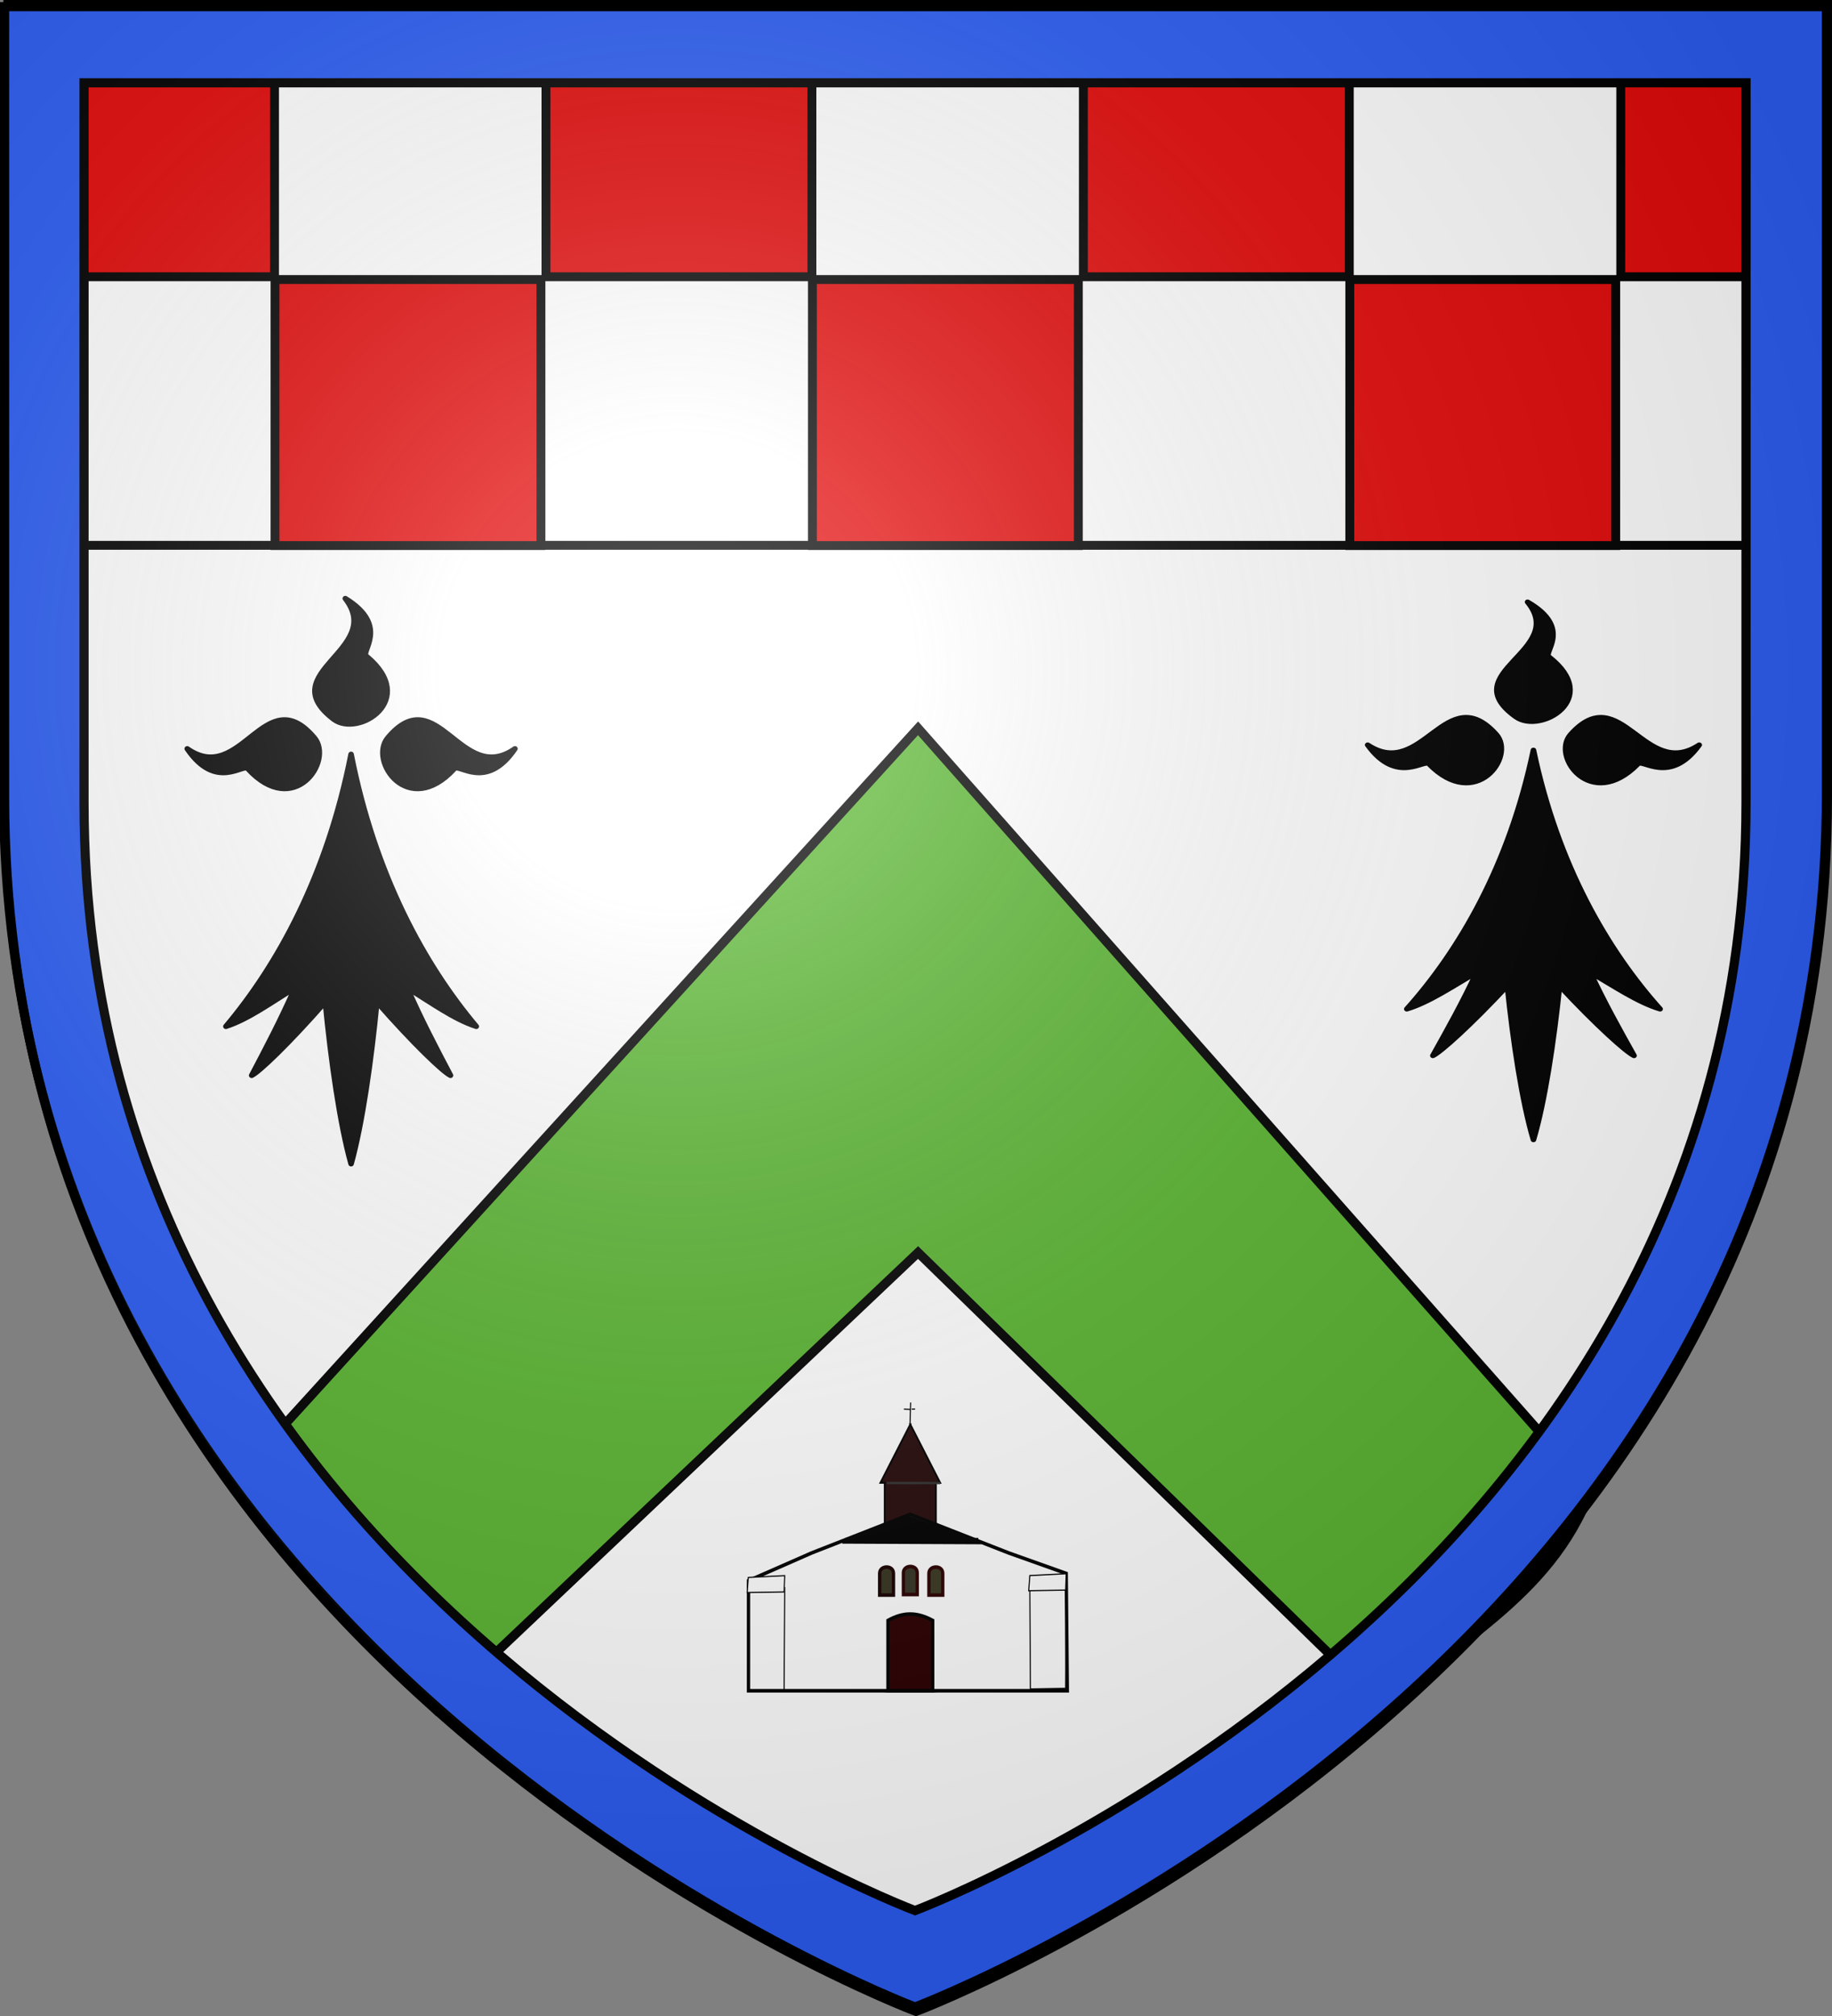 <svg xmlns="http://www.w3.org/2000/svg" xmlns:xlink="http://www.w3.org/1999/xlink" height="660" width="600" version="1.0"><rect width="100%" height="100%" fill="#808080" stroke="none"/><defs><linearGradient id="b"><stop style="stop-color:white;stop-opacity:.314" offset="0"/><stop offset=".19" style="stop-color:white;stop-opacity:.251"/><stop style="stop-color:#6b6b6b;stop-opacity:.125" offset=".6"/><stop style="stop-color:black;stop-opacity:.125" offset="1"/></linearGradient><linearGradient id="a"><stop offset="0" style="stop-color:#fd0000;stop-opacity:1"/><stop style="stop-color:#e77275;stop-opacity:.659" offset=".5"/><stop style="stop-color:black;stop-opacity:.323" offset="1"/></linearGradient><linearGradient id="c"><stop offset="0" style="stop-color:white;stop-opacity:1"/><stop offset="1" style="stop-color:white;stop-opacity:1"/></linearGradient><radialGradient xlink:href="#b" id="g" gradientUnits="userSpaceOnUse" gradientTransform="matrix(1.353 0 0 1.349 -77.63 -85.747)" cx="221.445" cy="226.331" fx="221.445" fy="226.331" r="300"/><clipPath id="d"><path d="M300 658.5S1.5 546.18 1.5 260.728V2.177h597v258.551C598.5 546.18 300 658.5 300 658.5z" style="fill:none;stroke:#000;stroke-width:3;stroke-linecap:butt;stroke-linejoin:miter;stroke-miterlimit:4;stroke-opacity:1;stroke-dasharray:none"/></clipPath></defs><g style="display:inline"><path style="fill:#fff;fill-opacity:1;fill-rule:evenodd;stroke:none" d="M300 658.5s298.5-112.32 298.5-397.772V2.176H1.5v258.552C1.5 546.18 300 658.5 300 658.5z"/><path d="M76.075 485.195c10.355 11.702 39.821 47.283 66.703 74.459l157.898-149.597L453.9 559.527c19.9-21.45 53.592-35.53 67.138-71.683l-220.362-249.41z" style="fill:#5ab532;fill-opacity:1;fill-rule:evenodd;stroke:#000;stroke-width:3;stroke-linecap:butt;stroke-linejoin:miter;stroke-miterlimit:4;stroke-opacity:1;stroke-dasharray:none;display:inline"/></g><g style="display:inline"><path d="M300 658.5s298.5-112.32 298.5-397.772V2.176H1.5v258.552C1.5 546.18 300 658.5 300 658.5z" style="fill:none;stroke:none" transform="translate(.617 -1.022)"/><g style="display:inline"><path style="fill:#fff;fill-opacity:1;fill-rule:nonzero;stroke:#000;stroke-width:2.902;stroke-miterlimit:4;stroke-opacity:1;stroke-dasharray:none" d="M1.532 2.114h596.466v179.009H1.532z" transform="translate(1.036 -2.596)"/></g><path transform="matrix(1 0 0 -1 .617 -1.022)" style="color:#000;fill:#e20909;fill-opacity:1;fill-rule:nonzero;stroke:#000;stroke-width:2.903;stroke-linecap:butt;stroke-linejoin:miter;stroke-miterlimit:4;stroke-opacity:1;stroke-dasharray:none;stroke-dashoffset:0;marker:none;visibility:visible;display:inline;overflow:visible;enable-background:accumulate" d="M2.196-91.628h87.097v87.097H2.196zM89.452-179.629h87.097v87.097H89.452zM178.197-91.628h87.097v87.097h-87.097zM265.452-179.629h87.097v87.097h-87.097zM354.197-91.628h87.097v87.097h-87.097zM441.452-179.629h87.097v87.097h-87.097z"/><path transform="matrix(1 0 0 -1 .617 183.138)" clip-path="url(#d)" style="color:#000;fill:#e20909;fill-opacity:1;fill-rule:nonzero;stroke:#000;stroke-width:2.903;stroke-linecap:butt;stroke-linejoin:miter;stroke-miterlimit:4;stroke-opacity:1;stroke-dasharray:none;stroke-dashoffset:0;marker:none;visibility:visible;display:inline;overflow:visible;enable-background:accumulate" d="M530.197 92.532h87.097v87.097h-87.097z"/></g><path style="fill:#2b5df2;fill-opacity:1;fill-rule:evenodd;stroke:#000;stroke-width:3;stroke-linecap:butt;stroke-linejoin:miter;stroke-miterlimit:4;stroke-opacity:1;stroke-dasharray:none;display:inline" d="M1.179.738V259.27c0 285.452 298.5 397.782 298.5 397.782s298.5-112.33 298.5-397.782V.74h-597zm26.343 26.375h544.313v235.719c0 260.258-272.156 362.656-272.156 362.656S27.522 523.09 27.522 262.832V27.113z"/><g transform="matrix(.603 0 0 .573 114.986 246.927)" style="stroke:#000;stroke-width:3;stroke-linecap:round;stroke-linejoin:round"><path d="M0 0c-13 69.5-40 120.5-68 155.5 12-4 25-14 37.5-22-7.5 18-15.5 34-23.5 50 4-2 20-18 40-42 3 33 8 70 14 92.5 6-22.5 11-59.5 14-92.5 20 24 36 40 40 42-8-16-16-32-23.5-50 12.5 8 25.5 18 37.5 22-28-35-55-86-68-155.5z"/><path d="M56 8.35c2.3-3.7 17.2 13 33-11.5-29.4 21.7-42.2-39.76-69-6.3-10.6 13.2 11 46.4 36 17.8z" id="e"/><use transform="rotate(-90)" xlink:href="#e" width="1" height="1"/><use transform="scale(-1 1)" xlink:href="#e" width="1" height="1"/></g><g transform="matrix(.61 0 0 .545 502.222 245.59)" style="stroke:#000;stroke-width:3;stroke-linecap:round;stroke-linejoin:round"><path d="M0 0c-13 69.5-40 120.5-68 155.5 12-4 25-14 37.5-22-7.5 18-15.5 34-23.5 50 4-2 20-18 40-42 3 33 8 70 14 92.5 6-22.5 11-59.5 14-92.5 20 24 36 40 40 42-8-16-16-32-23.5-50 12.5 8 25.5 18 37.5 22-28-35-55-86-68-155.5z"/><path d="M56 8.35c2.3-3.7 17.2 13 33-11.5-29.4 21.7-42.2-39.76-69-6.3-10.6 13.2 11 46.4 36 17.8z" id="f"/><use transform="rotate(-90)" xlink:href="#f" width="1" height="1"/><use transform="scale(-1 1)" xlink:href="#f" width="1" height="1"/></g><path style="fill:#270a0a;fill-opacity:1;fill-rule:evenodd;stroke:#000;stroke-width:1.609;stroke-linecap:butt;stroke-linejoin:miter;stroke-miterlimit:4;stroke-opacity:1;stroke-dasharray:none" d="m298.057 294.78-26.936 48.866h3.848v174.52h46.176v-174.52h3.848l-26.936-48.865z" transform="matrix(.363 0 0 .391 189.941 351.06)"/><path style="fill:none;stroke:#313131;stroke-width:1.902;stroke-linecap:butt;stroke-linejoin:miter;stroke-miterlimit:4;stroke-opacity:1;stroke-dasharray:none" d="M276.848 343.889h48.24" transform="matrix(.363 0 0 .391 189.941 351.06)"/><path style="fill:none;stroke:#000;stroke-width:3;stroke-linecap:butt;stroke-linejoin:miter;stroke-miterlimit:4;stroke-opacity:1;stroke-dasharray:none" d="M239.43 391.306h120" transform="matrix(.363 0 0 .391 189.941 351.06)"/><path d="m373.828 547.98-88.851 32.31-57.008 23.234v92.16h287.678l-1.01-98.22-51.957-17.173z" style="fill:#fff;fill-opacity:1;fill-rule:evenodd;stroke:#000;stroke-width:3;stroke-linecap:butt;stroke-linejoin:miter;stroke-miterlimit:4;stroke-opacity:1;stroke-dasharray:none" transform="matrix(.363 0 0 .391 162.386 281.507)"/><path d="M353.828 636.833c13.444-6.999 25.977-7.276 40.332 0v58.847h-40.332v-58.847z" style="fill:#2b0000;fill-opacity:1;fill-rule:evenodd;stroke:#000;stroke-width:3;stroke-linecap:butt;stroke-linejoin:miter;stroke-miterlimit:4;stroke-opacity:1;stroke-dasharray:none" transform="matrix(.363 0 0 .391 162.386 281.507)"/><path d="M367.735 596.833c.056-6.797 12.418-7.027 12.474 0v18.28h-12.474v-18.28z" style="fill:#363424;fill-opacity:1;stroke:#2b0000;stroke-width:3;stroke-miterlimit:4;stroke-opacity:1" transform="matrix(.363 0 0 .391 162.386 281.507)"/><path style="fill:#3a3822;fill-opacity:1;stroke:#2b0000;stroke-width:3;stroke-miterlimit:4;stroke-opacity:1" d="M390.753 597.306c.056-6.797 12.418-7.027 12.474 0v18.281h-12.474v-18.281z" transform="matrix(.363 0 0 .391 162.386 281.507)"/><path style="fill:#363520;fill-opacity:1;stroke:#180000;stroke-width:3;stroke-miterlimit:4;stroke-opacity:1" d="M346.306 597.306c.056-6.797 12.418-7.027 12.474 0v18.281h-12.474v-18.281z" transform="matrix(.363 0 0 .391 162.386 281.507)"/><path style="fill:none;stroke:#000;stroke-width:1px;stroke-linecap:butt;stroke-linejoin:miter;stroke-opacity:1" d="m373.756 472.535.506-18.183zM368.2 459.908c13.133.505 0 0 0 0zM378.302 459.908s-6.06 0 0 0zM227.79 610.926l32.83-1.516-.506 85.358-31.82.505z" transform="matrix(.363 0 0 .391 162.386 281.507)"/><path d="m227.79 600.824 32.83-1.515-.506 13.637-33.335.505z" style="fill:#fff;stroke:#000;stroke-width:1px;stroke-linecap:butt;stroke-linejoin:miter;stroke-opacity:1" transform="matrix(.363 0 0 .391 162.386 281.507)"/><path d="m227.79 610.926 32.83-1.516-.506 85.358-31.82.505z" style="fill:none;stroke:#000;stroke-width:1px;stroke-linecap:butt;stroke-linejoin:miter;stroke-opacity:1" transform="matrix(.363 0 0 .393 254.59 279.688)"/><path d="m227.79 600.824 32.83-1.515-.506 13.637-33.335.505z" style="fill:#fff;stroke:#000;stroke-width:1px;stroke-linecap:butt;stroke-linejoin:miter;stroke-opacity:1" transform="matrix(.363 0 0 .393 254.59 279.688)"/><path style="fill:#000;fill-opacity:1;stroke:#000;stroke-width:1px;stroke-linecap:butt;stroke-linejoin:miter;stroke-opacity:1" d="m312.642 572.035 125.26.505-65.66-23.234z" transform="matrix(.363 0 0 .391 162.386 281.507)"/><path d="M300 658.5s298.5-112.32 298.5-397.772V2.176H1.5v258.552C1.5 546.18 300 658.5 300 658.5z" style="opacity:1;fill:url(#g);fill-opacity:1;fill-rule:evenodd;stroke:none;stroke-width:1px;stroke-linecap:butt;stroke-linejoin:miter;stroke-opacity:1"/><path d="M300 658.5S1.5 546.18 1.5 260.728V2.176h597v258.552C598.5 546.18 300 658.5 300 658.5z" style="opacity:1;fill:none;fill-opacity:1;fill-rule:evenodd;stroke:#000;stroke-width:3;stroke-linecap:butt;stroke-linejoin:miter;stroke-miterlimit:4;stroke-dasharray:none;stroke-opacity:1"/></svg>